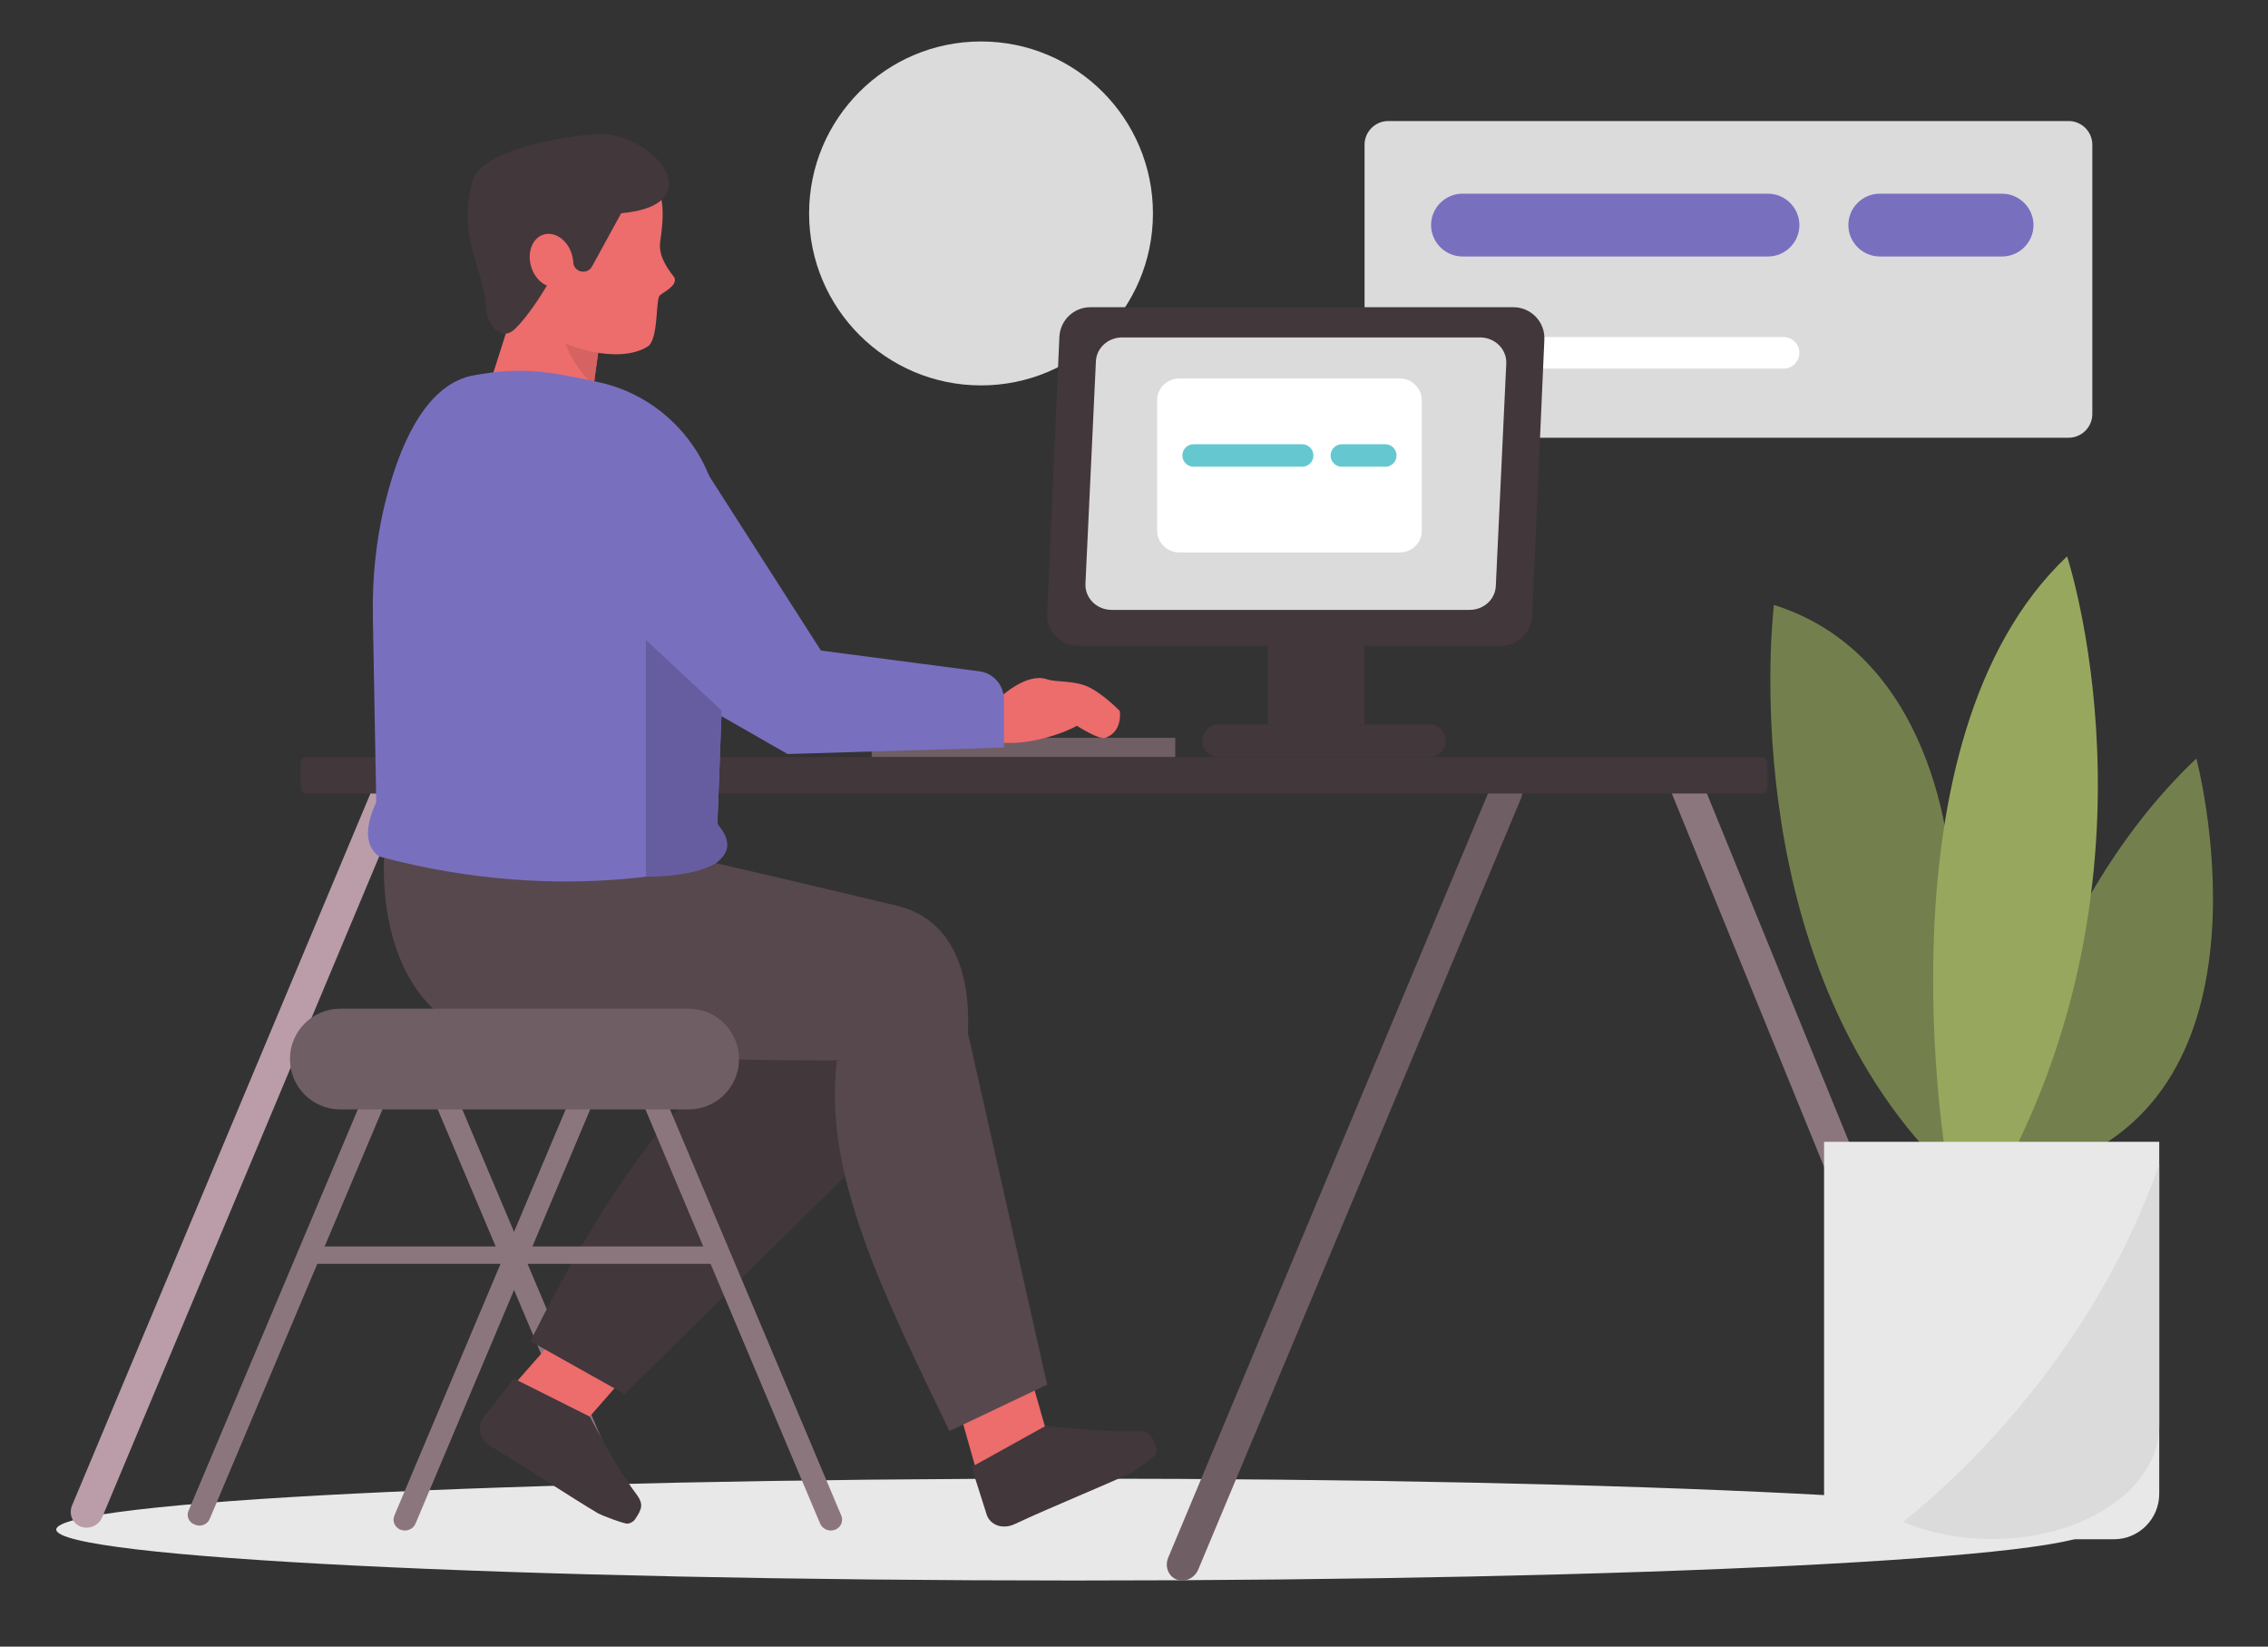 <?xml version="1.0" encoding="utf-8"?>
<!-- Generator: Adobe Illustrator 22.0.1, SVG Export Plug-In . SVG Version: 6.00 Build 0)  -->
<svg version="1.1" id="Layer_1" xmlns="http://www.w3.org/2000/svg" xmlns:xlink="http://www.w3.org/1999/xlink" x="0px" y="0px"
	 width="1149px" height="834px" viewBox="0 0 1149 834" style="enable-background:new 0 0 1149 834;" xml:space="preserve">
<rect x="0" y="0" width="1149" height="834" fill="#333333" stroke="none"/>
<style type="text/css">
	.st0{fill:#73804D;}
	.st1{fill:#97A85E;}
	.st2{fill:#DBDBDB;}
	.st3{fill:#796FBF;}
	.st4{fill:#FFFFFF;}
	.st5{fill-rule:evenodd;clip-rule:evenodd;fill:#DBDBDB;}
	.st6{fill-rule:evenodd;clip-rule:evenodd;fill:#42373B;}
	.st7{fill:#E8E8E8;}
	.st8{fill-rule:evenodd;clip-rule:evenodd;fill:#8C767E;}
	.st9{fill-rule:evenodd;clip-rule:evenodd;fill:#ED6C6C;}
	.st10{fill-rule:evenodd;clip-rule:evenodd;fill:#BA9DA8;}
	.st11{fill-rule:evenodd;clip-rule:evenodd;fill:#705E65;}
	.st12{fill-rule:evenodd;clip-rule:evenodd;fill:#57484E;}
	.st13{fill-rule:evenodd;clip-rule:evenodd;fill:#D66262;}
	.st14{fill:#ED6C6C;}
	.st15{fill-rule:evenodd;clip-rule:evenodd;fill:#796FBF;}
	.st16{fill-rule:evenodd;clip-rule:evenodd;fill:#665DA1;}
	.st17{fill-rule:evenodd;clip-rule:evenodd;fill:#FFFFFF;}
	.st18{fill:#65C8D0;}
</style>
<path class="st0" d="M1009.4,586.1c0,0,20.7-124,103.3-201.9c0,0,43.7,164.2-67.8,205.6C1036.8,592.7,1009.4,586.1,1009.4,586.1"/>
<path class="st0" d="M988.5,444.1c0,0-3.2-110.5-89.8-137.7c0,0-21.1,171.4,80.6,279.7l21.1,10.5L988.5,444.1z"/>
<path class="st1" d="M986.4,589.7c0,0-37.6-214.9,60.8-307.9c0,0,52,157.1-33.9,314.8L986.4,589.7z"/>
<path class="st2" d="M1048,221.7H703.3c-6.6,0-12-5.4-12-12V73.3c0-6.6,5.4-12,12-12H1048c6.6,0,12,5.4,12,12v136.4
	C1060,216.3,1054.6,221.7,1048,221.7"/>
<path class="st3" d="M895.7,129.9H740.9c-8.7,0-15.9-7.2-15.9-15.9c0-8.8,7.2-15.9,15.9-15.9h154.8c8.7,0,15.9,7.2,15.9,15.9
	C911.6,122.8,904.4,129.9,895.7,129.9"/>
<path class="st3" d="M1014.3,129.9h-62c-8.7,0-15.9-7.2-15.9-15.9c0-8.8,7.2-15.9,15.9-15.9h62c8.7,0,15.9,7.2,15.9,15.9
	C1030.2,122.8,1023,129.9,1014.3,129.9"/>
<path class="st4" d="M903.6,186.7H732.9c-4.4,0-8-3.6-8-8s3.6-8,8-8h170.7c4.4,0,8,3.6,8,8S908,186.7,903.6,186.7"/>
<path class="st5" d="M584.1,108.1c0,48.1-39,87.1-87.1,87.1s-87.1-39-87.1-87.1c0-48.1,39-87.1,87.1-87.1S584.1,60,584.1,108.1"/>
<rect x="642.2" y="284.7" class="st6" width="49.2" height="82.1"/>
<path class="st6" d="M724.2,383.5H617.4c-4.6,0-8.3-3.7-8.3-8.3c0-4.6,3.7-8.3,8.3-8.3h106.8c4.6,0,8.3,3.7,8.3,8.3
	C732.5,379.7,728.7,383.5,724.2,383.5"/>
<path class="st7" d="M1060,774.7c0,14.3-230.9,25.8-515.8,25.8S28.5,788.9,28.5,774.7s230.9-25.8,515.8-25.8S1060,760.4,1060,774.7"
	/>
<path class="st8" d="M312.3,761.3L312.3,761.3c3-1.1,4.4-4.2,3.3-6.9l-99.5-235.3c-1.1-2.7-4.4-3.9-7.4-2.8c-3,1.1-4.4,4.2-3.3,6.9
	l99.5,235.3C306,761.2,309.3,762.5,312.3,761.3"/>
<polygon class="st9" points="259.9,701.9 296.9,719.6 322,690.9 285.1,673.2 "/>
<path class="st6" d="M321.8,769.4c-0.8,1.2-2.1,2-3.7,2.3c-1.6,0.3-13.5-4.3-14.9-5.1c-13.1-7.7-37.2-23.7-54.6-34
	c-2.7-1.6-4.6-4-5.3-6.8c-0.7-2.7-0.1-5.6,1.6-7.8c6.5-8.3,15.4-19.8,15.4-19.8l38.5,19.3c0,0,13.6,26.1,23.4,39
	C326.2,761.8,325.3,764.1,321.8,769.4L321.8,769.4z"/>
<path class="st6" d="M463,561.2L316.5,706.1l-47.8-26.8c34.8-69.8,88-155.4,136.5-153.7L463,561.2z"/>
<polygon class="st9" points="495.1,746.5 530.1,725 519.6,688.3 484.7,709.8 "/>
<path class="st6" d="M585.6,732.4c0.5,1.3,0.4,2.9-0.2,4.3s-11.2,8.8-12.6,9.4c-13.8,6.5-40.6,17.3-58.9,25.9
	c-2.8,1.3-6,1.5-8.6,0.6c-2.7-1-4.7-3-5.5-5.7c-3.2-10.1-7.6-23.9-7.6-23.9l37.7-20.9c0,0,29.2,3.5,45.4,2.7
	C581.9,724.5,583.3,726.5,585.6,732.4L585.6,732.4z"/>
<path class="st8" d="M1003.8,764.6L1003.8,764.6c-4.2,1.6-9-0.4-10.7-4.5L847.3,402.7c-1.7-4.1,0.4-8.7,4.7-10.3
	c4.2-1.6,9,0.4,10.7,4.5l145.8,357.4C1010.1,758.4,1008,763,1003.8,764.6"/>
<path class="st10" d="M40.9,773.2L40.9,773.2c-4.2-1.6-6.2-6.4-4.4-10.7l156.4-373.1c1.8-4.3,6.6-6.4,10.9-4.7
	c4.2,1.6,6.2,6.4,4.4,10.7L51.8,768.4C50,772.7,45.2,774.8,40.9,773.2"/>
<path class="st11" d="M596.1,800L596.1,800c-4.2-1.6-6.1-6.6-4.3-11l163.5-390.6c1.9-4.5,6.8-6.7,11-5.1s6.1,6.6,4.3,11L607.1,794.8
	C605.3,799.3,600.3,801.6,596.1,800"/>
<path class="st12" d="M195.1,426.6c0,0-11.9,92.7,65.6,103.2c77.4,10.5,228.2,6.6,228.2,6.6s12.9-66.3-34.7-77.7
	c-60.1-14.4-91.5-21.5-91.5-21.5L195.1,426.6z"/>
<path class="st9" d="M246.4,199.9l18.6-58.5l41.1,15.5l-7.9,55.7C286,198.8,267.4,197.1,246.4,199.9z"/>
<path class="st13" d="M282.6,159.8c0,0,1.6,19.9,18.2,35.4l1.6-11.7l2.4-17.1C296.4,166.2,288.7,164.6,282.6,159.8"/>
<path class="st14" d="M256.8,112.5c5.5-27.4,7.5-32.1,31.6-36.7c24.4-2.5,8.3,6.2,33.6,11.9c14.9,3.3,15,17.2,12.5,34.5
	c-0.9,6.1,1.9,11.7,7.2,18.4c1.5,4.2-5.4,7.2-7.4,9c-2.3,2.1-0.5,22.5-6.3,26c-15.8,9.5-41.7-1.6-41.7-1.6
	c-27.8-14.4-12.1-70.7-12.1-70.7C272.7,93.8,255.3,119.7,256.8,112.5"/>
<path class="st6" d="M288,124.9c0,0-14.3,29.1-27,41.6c-6.9,6.8-14.2-1.4-14.8-11c-1.1-19.2-14.8-36.3-6.8-63.8
	c4.1-14.1,36.8-21.6,61.6-23.7c28.8-2.5,61.4,35.7,13.7,40l-14.8,27c-2.2,3.9-8,3.3-9.3-1L288,124.9z"/>
<path class="st9" d="M275.4,118.8c5.7-1.7,12.1,2.7,14.3,10c2.2,7.3-0.6,14.6-6.3,16.3c-5.7,1.7-12.1-2.7-14.3-10
	C266.9,127.8,269.7,120.5,275.4,118.8"/>
<rect x="441.6" y="373.7" class="st11" width="153.8" height="9.8"/>
<path class="st6" d="M892.4,401.9H155.3c-1.7,0-3-1.4-3-3v-12.4c0-1.7,1.4-3,3-3h737.1c1.7,0,3,1.4,3,3v12.4
	C895.4,400.6,894.1,401.9,892.4,401.9"/>
<path class="st7" d="M1071,779.6H947c-12.7,0-22.9-10.3-22.9-22.9V578.3h169.8v178.3C1093.9,769.3,1083.6,779.6,1071,779.6"/>
<path class="st2" d="M1093.9,722.1V589.7c-34.1,97.2-102.5,159.3-129.7,181.1c13,5.5,28.4,8.7,44.8,8.7h0
	C1055.9,779.6,1093.9,753.8,1093.9,722.1"/>
<path class="st15" d="M368,295.9l-5.3,141.3c0,0-73.1,22.9-170.6-3.4c-6.7-4.9-7.8-13.7-1.5-27.5l-1.7-93.6
	c-0.4-21.6,2-43.3,7.8-64.1c7.1-26,20.2-54.4,43.3-58.5c24.1-4.3,36.9-2.3,63.8,3.6c32.2,7.1,56.8,34.6,60.3,66.8L368,295.9z"/>
<path class="st9" d="M507,352.9c0,0,13.1-12.3,23.2-8.9c4.8,1.6,12.2,0.6,19.5,3.2c7.9,2.9,17.6,12.9,17.6,12.9s1.7,10.4-7.3,13.6
	c-3.2,1.2-14.4-6.1-14.4-6.1c-8.4,4.6-24.4,9.5-36.9,8.6l-23.4-1.1L474.5,362L507,352.9z"/>
<path class="st15" d="M352.7,230.8l63.2,98.7l80.2,10.5c7.2,0.9,12.5,7,12.5,14.3v24.3L399,381.9l-71.8-41.1L352.7,230.8z"/>
<path class="st12" d="M490.2,522.5l40.3,178.8l-49.5,23.5c-33.1-68.7-64.3-130.8-57-187.5L490.2,522.5z"/>
<path class="st8" d="M423,774.8L423,774.8c3-1.1,4.4-4.4,3.2-7.2L321.5,519.4c-1.2-2.8-4.6-4.2-7.5-3.1s-4.4,4.4-3.2,7.2
	l104.7,248.2C416.7,774.5,420.1,775.9,423,774.8"/>
<path class="st8" d="M254,640.1h-92.6c-2.4,0-4.4-2-4.4-4.4c0-2.4,2-4.4,4.4-4.4H254c2.4,0,4.4,2,4.4,4.4
	C258.4,638.1,256.4,640.1,254,640.1"/>
<path class="st8" d="M203,774.8L203,774.8c-3-1.1-4.4-4.4-3.2-7.2l104.7-248.2c1.2-2.8,4.6-4.2,7.5-3.1s4.4,4.4,3.2,7.2L210.5,771.7
	C209.3,774.5,206,775.9,203,774.8"/>
<path class="st8" d="M364.2,640.1H265c-2.4,0-4.4-2-4.4-4.4c0-2.4,2-4.4,4.4-4.4h99.1c2.4,0,4.4,2,4.4,4.4
	C368.5,638.1,366.6,640.1,364.2,640.1"/>
<path class="st8" d="M99,772.3l-0.5-0.2c-2.8-1.1-4.2-4.2-3-6.9l100.8-238.9c1.1-2.7,4.4-4,7.2-2.9l0.5,0.2c2.8,1.1,4.2,4.2,3,6.9
	L106.2,769.4C105,772.1,101.8,773.4,99,772.3"/>
<path class="st11" d="M348.9,561.9H172.4c-14.1,0-25.5-11.4-25.5-25.5s11.4-25.5,25.5-25.5h176.5c14.1,0,25.5,11.4,25.5,25.5
	S363,561.9,348.9,561.9"/>
<path class="st16" d="M365.6,359.9l-38.4-35.8V444c0,0,22.6,0.7,35.5-6.8c6.4-5,8.6-10.6,0.7-20L365.6,359.9z"/>
<path class="st6" d="M760.5,327.1H546.2c-9,0-16.1-7.5-15.7-16.4l6.2-140.1c0.4-8.4,7.3-15,15.7-15h214.3c9,0,16.1,7.5,15.7,16.4
	l-6.2,140.1C775.8,320.5,768.9,327.1,760.5,327.1"/>
<path class="st5" d="M744.5,308.9H563.2c-7.6,0-13.6-6-13.3-13.2l5.3-112.7c0.3-6.8,6.2-12.1,13.3-12.1h181.3
	c7.6,0,13.6,6,13.3,13.2l-5.3,112.7C757.5,303.6,751.7,308.9,744.5,308.9"/>
<path class="st17" d="M709.2,279.8H597.3c-6.1,0-11.1-5-11.1-11.1v-65.9c0-6.1,5-11.1,11.1-11.1h111.9c6.1,0,11.1,5,11.1,11.1v65.9
	C720.4,274.8,715.4,279.8,709.2,279.8"/>
<path class="st18" d="M659.7,236.4h-55c-3.1,0-5.7-2.5-5.7-5.7c0-3.1,2.5-5.7,5.7-5.7h55c3.1,0,5.7,2.5,5.7,5.7
	C665.4,233.9,662.8,236.4,659.7,236.4"/>
<path class="st18" d="M701.8,236.4h-22c-3.1,0-5.7-2.5-5.7-5.7c0-3.1,2.5-5.7,5.7-5.7h22c3.1,0,5.7,2.5,5.7,5.7
	C707.5,233.9,705,236.4,701.8,236.4"/>
</svg>
